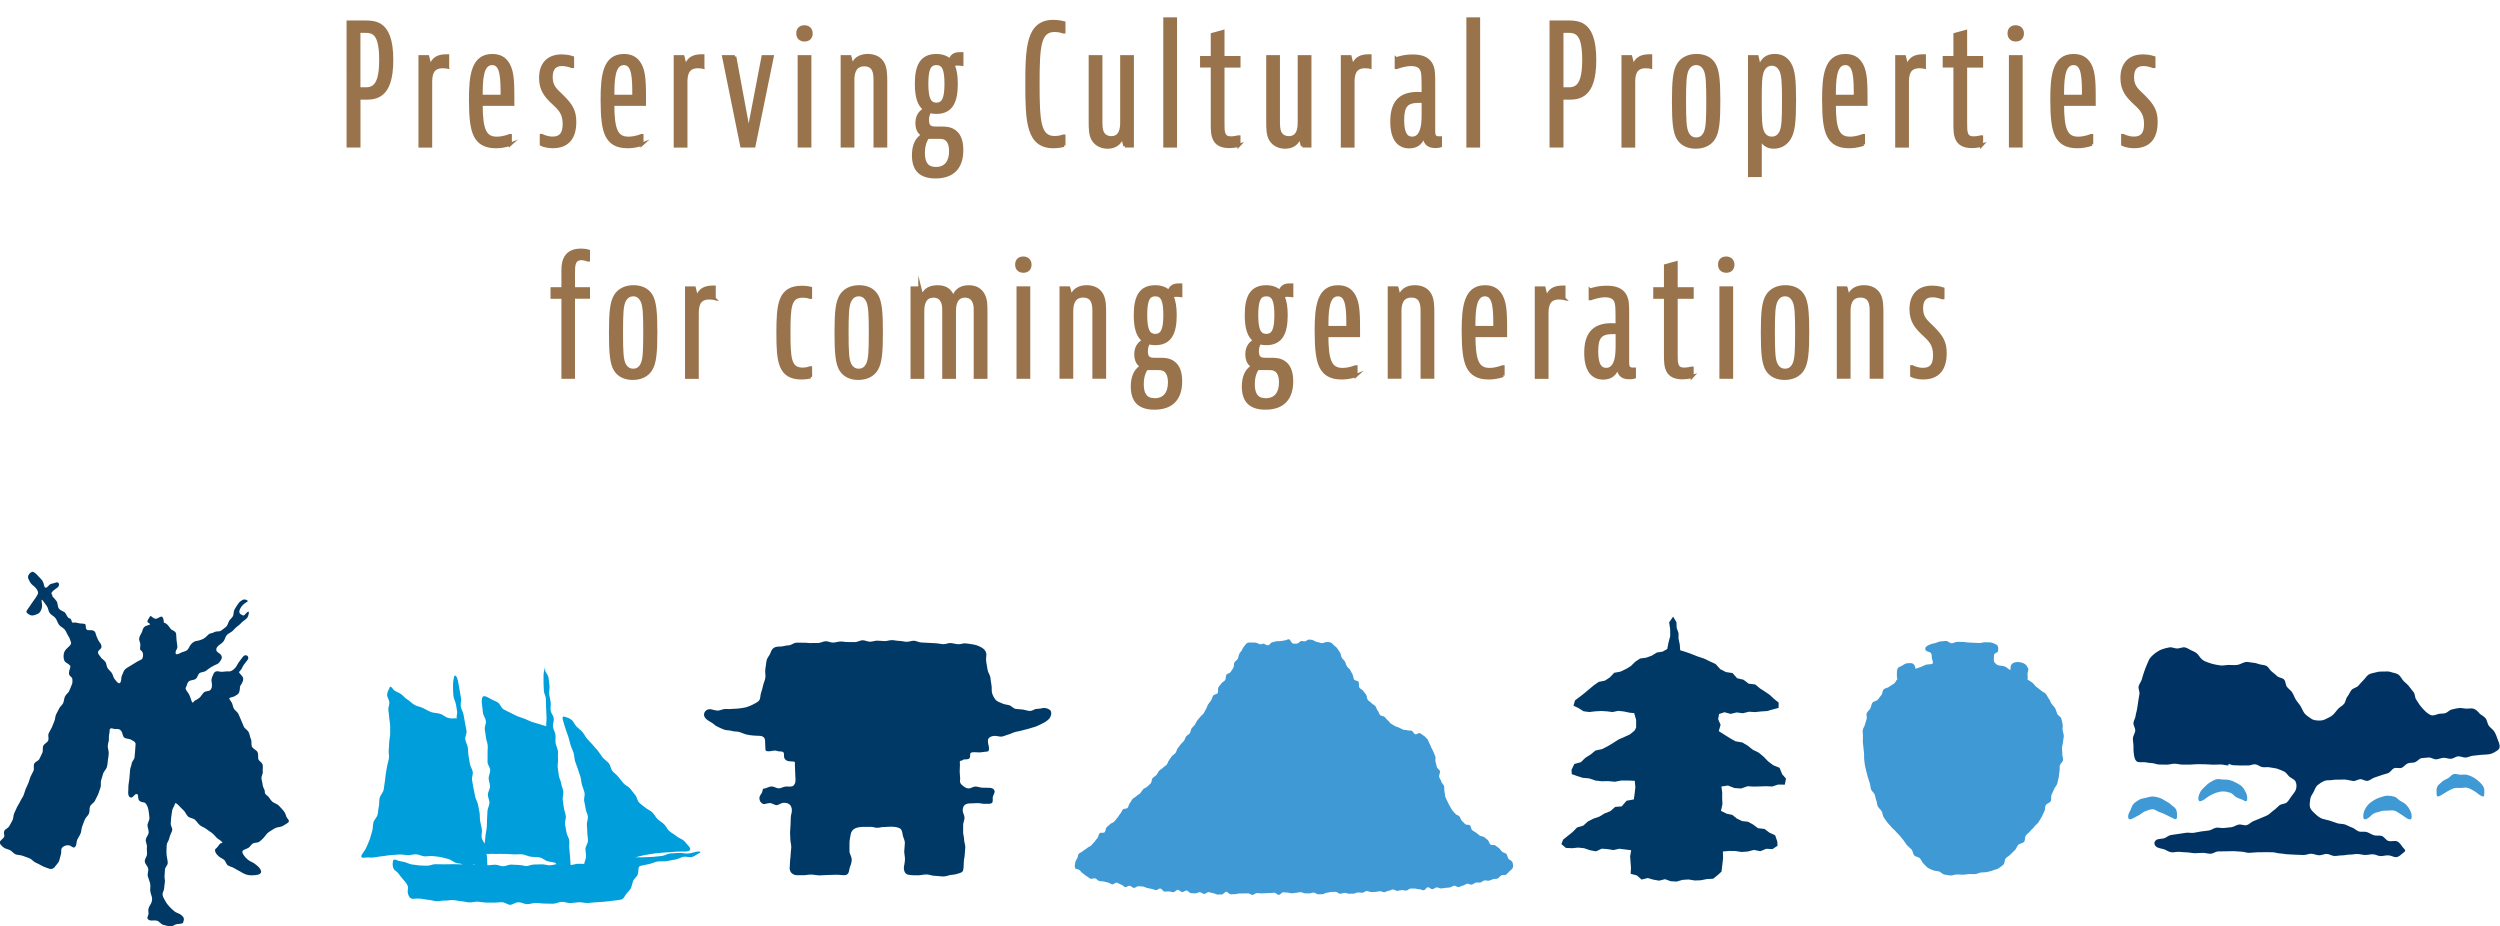 <?xml version="1.0" encoding="UTF-8"?><svg id="_レイヤー_2" xmlns="http://www.w3.org/2000/svg" width="616.24" height="228.36" viewBox="0 0 616.24 228.36"><g id="_レイヤー_1-2"><path d="M90.18,5.42c1.34,0,2.56.16,3.62.85,1.59,1.06,2.77,3.42,2.77,8.5,0,4.64-.98,7.08-2.44,8.29-1.14.94-2.48,1.14-3.9,1.14h-1.75v11.79h-2.68V5.42h4.39ZM88.47,21.89h1.71c.69,0,1.3-.08,1.95-.57,1.02-.77,1.71-2.52,1.71-6.59,0-3.7-.57-5.65-1.67-6.47-.61-.45-1.26-.53-1.99-.53h-1.71v14.15Z" style="fill:#99734c; stroke:#99734c; stroke-miterlimit:10; stroke-width:.75px;"/><path d="M110.35,16.57s-.53-.12-1.22-.12c-2.72,0-2.97,2.07-2.97,3.86v15.7h-2.64V13.96h1.91l.65,2.64c.53-2.24,1.95-2.85,4.03-2.85h.24v2.81Z" style="fill:#99734c; stroke:#99734c; stroke-miterlimit:10; stroke-width:.75px;"/><path d="M125.81,35.56s-1.46.61-3.58.61c-2.77,0-4.23-1.06-5.08-2.72-.85-1.71-1.18-4.31-1.18-8.91,0-5.86.53-10.86,5.37-10.86,1.71,0,3.09.61,3.98,2.24,1.1,1.99,1.1,4.68,1.1,9.8h-7.81c0,6.3.93,8.34,3.86,8.34,1.67,0,3.17-.65,3.17-.65h.16v2.16ZM123.77,23.72c0-4.47-.04-8.05-2.44-8.05-2.68,0-2.72,4.31-2.72,8.05h5.16Z" style="fill:#99734c; stroke:#99734c; stroke-miterlimit:10; stroke-width:.75px;"/><path d="M141.14,16.4h-.16s-1.22-.49-2.44-.49c-1.59,0-2.68.81-2.68,3.09,0,2.44,1.22,3.21,2.85,4.84,2.16,2.16,2.97,3.58,2.97,6.22,0,3.9-1.75,6.1-5.41,6.1-1.87,0-2.85-.57-2.85-.57v-2.2h.16s1.14.65,2.64.65c1.99,0,2.85-1.14,2.85-3.46,0-2.93-1.34-3.9-3.01-5.49-1.5-1.46-2.81-2.97-2.81-5.86,0-3.5,1.91-5.45,5.21-5.45,1.5,0,2.68.41,2.68.41v2.2Z" style="fill:#99734c; stroke:#99734c; stroke-miterlimit:10; stroke-width:.75px;"/><path d="M158.26,35.56s-1.46.61-3.58.61c-2.77,0-4.23-1.06-5.08-2.72-.85-1.71-1.18-4.31-1.18-8.91,0-5.86.53-10.86,5.37-10.86,1.71,0,3.09.61,3.98,2.24,1.1,1.99,1.1,4.68,1.1,9.8h-7.81c0,6.3.93,8.34,3.86,8.34,1.67,0,3.17-.65,3.17-.65h.16v2.16ZM156.23,23.72c0-4.47-.04-8.05-2.44-8.05-2.68,0-2.72,4.31-2.72,8.05h5.16Z" style="fill:#99734c; stroke:#99734c; stroke-miterlimit:10; stroke-width:.75px;"/><path d="M173.27,16.57s-.53-.12-1.22-.12c-2.72,0-2.97,2.07-2.97,3.86v15.7h-2.64V13.96h1.91l.65,2.64c.53-2.24,1.95-2.85,4.03-2.85h.24v2.81Z" style="fill:#99734c; stroke:#99734c; stroke-miterlimit:10; stroke-width:.75px;"/><path d="M181.12,13.96l3.42,18.5,3.54-18.5h2.28l-4.51,22.04h-3.01l-4.47-22.04h2.76Z" style="fill:#99734c; stroke:#99734c; stroke-miterlimit:10; stroke-width:.75px;"/><path d="M199.95,8.23c0,1.02-.61,1.63-1.63,1.63s-1.67-.61-1.67-1.63.61-1.63,1.63-1.63,1.67.65,1.67,1.63ZM199.63,13.96v22.04h-2.64V13.96h2.64Z" style="fill:#99734c; stroke:#99734c; stroke-miterlimit:10; stroke-width:.75px;"/><path d="M209.51,13.96l.61,2.52c.33-1.99,1.95-2.81,3.78-2.81s3.13.77,3.78,2.03c.65,1.22.65,3.01.65,4.55v15.74h-2.64v-15.74c0-1.34,0-2.2-.41-3.05-.37-.73-1.06-1.22-2.24-1.22-2.6,0-2.81,2.44-2.81,3.74v16.27h-2.64V13.96h1.91Z" style="fill:#99734c; stroke:#99734c; stroke-miterlimit:10; stroke-width:.75px;"/><path d="M230.82,27.71c-.61,0-1.1-.08-1.59-.2-.2.24-.61.85-.61,2.11,0,1.95,1.1,1.95,2.36,1.95h1.18c.73,0,2.03,0,3.09.77,1.1.77,1.83,2.16,1.83,4.64,0,4.23-2.12,6.63-6.47,6.63-3.7,0-5.45-1.75-5.45-5.33,0-4.03,2.24-4.92,2.44-5-.12-.04-1.59-.53-1.59-2.93,0-2.24,1.34-3.09,1.99-3.38-1.55-1.06-2.12-3.25-2.12-6.3,0-4.43,1.22-6.99,4.92-6.99,1.5,0,2.6.45,3.38,1.22.49-1.67,1.79-1.67,2.52-1.67h.41v2.64s-.61-.08-1.06-.08c-.57,0-.94.12-1.1.24.53,1.18.77,2.72.77,4.64,0,4.43-1.22,7.04-4.92,7.04ZM228.71,33.85s-1.1,1.1-1.1,3.86c0,2.36.81,3.82,3.09,3.82,2.44,0,3.62-1.71,3.62-4.27,0-2.11-.81-2.89-1.42-3.17-.45-.2-.9-.24-1.34-.24h-2.85ZM233.18,20.67c0-3.58-.61-5-2.36-5s-2.36,1.42-2.36,5,.65,5,2.36,5,2.36-1.42,2.36-5Z" style="fill:#99734c; stroke:#99734c; stroke-miterlimit:10; stroke-width:.75px;"/><path d="M262.26,35.84s-1.14.33-2.6.33c-6.3,0-6.55-6.22-6.55-15.37s.24-15.53,6.55-15.53c1.42,0,2.6.33,2.6.33v2.28h-.16s-.94-.37-2.11-.37c-3.78,0-4.11,3.7-4.11,13.17s.33,13.22,4.11,13.22c1.18,0,2.11-.37,2.11-.37h.16v2.32Z" style="fill:#99734c; stroke:#99734c; stroke-miterlimit:10; stroke-width:.75px;"/><path d="M277.27,36l-.65-2.52c-.33,1.95-1.91,2.81-3.58,2.81-1.5,0-2.89-.65-3.62-1.91-.69-1.22-.69-2.68-.69-4.68v-15.74h2.64v15.74c0,1.3,0,2.32.49,3.17.33.57,1.02,1.06,2.07,1.06,2.4,0,2.56-2.44,2.56-3.7V13.96h2.64v22.04h-1.87Z" style="fill:#99734c; stroke:#99734c; stroke-miterlimit:10; stroke-width:.75px;"/><path d="M289.76,4.65v31.35h-2.64V4.65h2.64Z" style="fill:#99734c; stroke:#99734c; stroke-miterlimit:10; stroke-width:.75px;"/><path d="M305.41,35.8s-1.02.33-2.4.33c-1.75,0-2.93-.53-3.54-1.59-.65-1.14-.65-2.48-.65-4.31v-13.95h-2.64v-2.11h2.64v-5.69l2.64-.73v6.42h3.95v2.11h-3.95v13.91c0,1.38,0,2.16.24,2.77.2.57.61,1.02,1.75,1.02.81,0,1.75-.24,1.75-.24h.2v2.07Z" style="fill:#99734c; stroke:#99734c; stroke-miterlimit:10; stroke-width:.75px;"/><path d="M321.03,36l-.65-2.52c-.33,1.95-1.91,2.81-3.58,2.81-1.5,0-2.89-.65-3.62-1.91-.69-1.22-.69-2.68-.69-4.68v-15.74h2.64v15.74c0,1.3,0,2.32.49,3.17.33.57,1.02,1.06,2.07,1.06,2.4,0,2.56-2.44,2.56-3.7V13.96h2.64v22.04h-1.87Z" style="fill:#99734c; stroke:#99734c; stroke-miterlimit:10; stroke-width:.75px;"/><path d="M337.71,16.57s-.53-.12-1.22-.12c-2.72,0-2.97,2.07-2.97,3.86v15.7h-2.64V13.96h1.91l.65,2.64c.53-2.24,1.95-2.85,4.03-2.85h.24v2.81Z" style="fill:#99734c; stroke:#99734c; stroke-miterlimit:10; stroke-width:.75px;"/><path d="M344.17,14.49s1.63-.69,4.07-.69c2.03,0,3.66.49,4.51,1.99.65,1.18.65,2.36.65,5v11.51c0,.61,0,1.67,1.14,1.67h.53v1.99s-.45.16-1.26.16c-2.16,0-2.68-1.18-2.81-2.89-.45,1.83-1.59,2.97-3.62,2.97-2.56,0-4.31-1.83-4.31-6.22s1.71-6.95,6.38-6.95c.81,0,1.34.08,1.34.08,0-3.94.04-5.21-.45-6.1-.37-.65-1.14-1.1-2.48-1.1-1.75,0-3.54.73-3.54.73h-.16v-2.16ZM348.08,34.05c1.06,0,1.71-.61,2.11-1.54.57-1.3.61-2.93.61-4.68v-2.85h-1.06c-3.01,0-3.99,1.1-3.99,4.6,0,3.25.85,4.47,2.32,4.47Z" style="fill:#99734c; stroke:#99734c; stroke-miterlimit:10; stroke-width:.75px;"/><path d="M364.47,4.65v31.35h-2.64V4.65h2.64Z" style="fill:#99734c; stroke:#99734c; stroke-miterlimit:10; stroke-width:.75px;"/><path d="M386.72,5.42c1.34,0,2.56.16,3.62.85,1.59,1.06,2.76,3.42,2.76,8.5,0,4.64-.98,7.08-2.44,8.29-1.14.94-2.48,1.14-3.9,1.14h-1.75v11.79h-2.68V5.42h4.39ZM385.01,21.89h1.71c.69,0,1.3-.08,1.95-.57,1.02-.77,1.71-2.52,1.71-6.59,0-3.7-.57-5.65-1.67-6.47-.61-.45-1.26-.53-1.99-.53h-1.71v14.15Z" style="fill:#99734c; stroke:#99734c; stroke-miterlimit:10; stroke-width:.75px;"/><path d="M406.89,16.57s-.53-.12-1.22-.12c-2.72,0-2.97,2.07-2.97,3.86v15.7h-2.64V13.96h1.91l.65,2.64c.53-2.24,1.95-2.85,4.03-2.85h.24v2.81Z" style="fill:#99734c; stroke:#99734c; stroke-miterlimit:10; stroke-width:.75px;"/><path d="M422.42,34.13c-.85,1.34-2.4,2.15-4.43,2.15-1.79,0-3.38-.65-4.27-2.07-.98-1.55-1.22-4.11-1.22-9.19s.24-7.6,1.26-9.19c.85-1.34,2.4-2.16,4.43-2.16,1.79,0,3.38.65,4.27,2.07,1.02,1.59,1.22,4.39,1.22,9.15s-.2,7.6-1.26,9.23ZM420.23,32.91c.65-1.22.73-3.33.73-7.93s-.08-6.71-.73-7.93c-.41-.77-1.06-1.38-2.12-1.38s-1.75.61-2.15,1.38c-.65,1.22-.73,3.29-.73,7.93s.08,6.71.73,7.93c.41.77,1.1,1.34,2.15,1.34s1.71-.57,2.12-1.34Z" style="fill:#99734c; stroke:#99734c; stroke-miterlimit:10; stroke-width:.75px;"/><path d="M431.25,43.28V13.96h1.87l.61,2.76c.49-1.99,1.71-3.05,3.74-3.05,1.54,0,2.81.61,3.66,2.03.98,1.59,1.22,4.03,1.22,8.99,0,5.37-.28,7.77-1.26,9.39-.77,1.3-2.12,2.2-3.86,2.2-1.55,0-2.85-.73-3.33-2.64v9.64h-2.64ZM438.9,32.71c.65-1.22.73-3.29.73-7.77s-.08-6.51-.73-7.73c-.41-.77-1.1-1.38-2.16-1.38s-1.75.61-2.16,1.38c-.65,1.22-.69,3.29-.69,7.73s.04,6.55.69,7.77c.41.77,1.1,1.34,2.16,1.34s1.75-.57,2.16-1.34Z" style="fill:#99734c; stroke:#99734c; stroke-miterlimit:10; stroke-width:.75px;"/><path d="M459.35,35.56s-1.46.61-3.58.61c-2.76,0-4.23-1.06-5.08-2.72-.85-1.71-1.18-4.31-1.18-8.91,0-5.86.53-10.86,5.37-10.86,1.71,0,3.09.61,3.99,2.24,1.1,1.99,1.1,4.68,1.1,9.8h-7.81c0,6.3.94,8.34,3.86,8.34,1.67,0,3.17-.65,3.17-.65h.16v2.16ZM457.32,23.72c0-4.47-.04-8.05-2.44-8.05-2.68,0-2.72,4.31-2.72,8.05h5.17Z" style="fill:#99734c; stroke:#99734c; stroke-miterlimit:10; stroke-width:.75px;"/><path d="M474.36,16.57s-.53-.12-1.22-.12c-2.72,0-2.97,2.07-2.97,3.86v15.7h-2.64V13.96h1.91l.65,2.64c.53-2.24,1.95-2.85,4.03-2.85h.24v2.81Z" style="fill:#99734c; stroke:#99734c; stroke-miterlimit:10; stroke-width:.75px;"/><path d="M488.47,35.8s-1.02.33-2.4.33c-1.75,0-2.93-.53-3.54-1.59-.65-1.14-.65-2.48-.65-4.31v-13.95h-2.64v-2.11h2.64v-5.69l2.64-.73v6.42h3.94v2.11h-3.94v13.91c0,1.38,0,2.16.24,2.77.2.57.61,1.02,1.75,1.02.81,0,1.75-.24,1.75-.24h.2v2.07Z" style="fill:#99734c; stroke:#99734c; stroke-miterlimit:10; stroke-width:.75px;"/><path d="M498.52,8.23c0,1.02-.61,1.63-1.63,1.63s-1.67-.61-1.67-1.63.61-1.63,1.63-1.63,1.67.65,1.67,1.63ZM498.2,13.96v22.04h-2.64V13.96h2.64Z" style="fill:#99734c; stroke:#99734c; stroke-miterlimit:10; stroke-width:.75px;"/><path d="M515.6,35.56s-1.46.61-3.58.61c-2.77,0-4.23-1.06-5.08-2.72-.85-1.71-1.18-4.31-1.18-8.91,0-5.86.53-10.86,5.37-10.86,1.71,0,3.09.61,3.99,2.24,1.1,1.99,1.1,4.68,1.1,9.8h-7.81c0,6.3.94,8.34,3.86,8.34,1.67,0,3.17-.65,3.17-.65h.16v2.16ZM513.57,23.72c0-4.47-.04-8.05-2.44-8.05-2.68,0-2.72,4.31-2.72,8.05h5.16Z" style="fill:#99734c; stroke:#99734c; stroke-miterlimit:10; stroke-width:.75px;"/><path d="M530.94,16.4h-.16s-1.22-.49-2.44-.49c-1.58,0-2.68.81-2.68,3.09,0,2.44,1.22,3.21,2.85,4.84,2.16,2.16,2.97,3.58,2.97,6.22,0,3.9-1.75,6.1-5.41,6.1-1.87,0-2.85-.57-2.85-.57v-2.2h.16s1.14.65,2.64.65c1.99,0,2.85-1.14,2.85-3.46,0-2.93-1.34-3.9-3.01-5.49-1.5-1.46-2.81-2.97-2.81-5.86,0-3.5,1.91-5.45,5.21-5.45,1.5,0,2.68.41,2.68.41v2.2Z" style="fill:#99734c; stroke:#99734c; stroke-miterlimit:10; stroke-width:.75px;"/><path d="M141.36,73.28v19.72h-2.6v-19.72h-2.68v-2.11h2.68v-3.94c0-.98-.04-2.28.49-3.42.53-1.14,1.59-2.16,3.9-2.16,1.14,0,1.91.24,1.91.24v2.2h-.2s-.69-.33-1.54-.33-1.42.41-1.67.98c-.29.69-.29,1.63-.29,2.56v3.86h3.7v2.11h-3.7Z" style="fill:#99734c; stroke:#99734c; stroke-miterlimit:10; stroke-width:.75px;"/><path d="M160.4,91.13c-.85,1.34-2.4,2.15-4.43,2.15-1.79,0-3.38-.65-4.27-2.07-.98-1.55-1.22-4.11-1.22-9.19s.24-7.6,1.26-9.19c.85-1.34,2.4-2.16,4.43-2.16,1.79,0,3.38.65,4.27,2.07,1.02,1.59,1.22,4.39,1.22,9.15s-.2,7.6-1.26,9.23ZM158.2,89.91c.65-1.22.73-3.33.73-7.93s-.08-6.71-.73-7.93c-.41-.77-1.06-1.38-2.11-1.38s-1.75.61-2.16,1.38c-.65,1.22-.73,3.29-.73,7.93s.08,6.71.73,7.93c.41.77,1.1,1.34,2.16,1.34s1.71-.57,2.11-1.34Z" style="fill:#99734c; stroke:#99734c; stroke-miterlimit:10; stroke-width:.75px;"/><path d="M176.06,73.57s-.53-.12-1.22-.12c-2.72,0-2.97,2.07-2.97,3.86v15.7h-2.64v-22.04h1.91l.65,2.64c.53-2.24,1.95-2.85,4.03-2.85h.24v2.81Z" style="fill:#99734c; stroke:#99734c; stroke-miterlimit:10; stroke-width:.75px;"/><path d="M199.81,92.88s-.77.29-2.2.29c-5.49,0-5.86-4.03-5.86-11.1s.37-11.26,5.9-11.26c1.34,0,2.16.24,2.16.24v2.24h-.16s-.73-.28-1.79-.28c-3.21,0-3.38,2.64-3.38,8.95s.16,9.03,3.38,9.03c1.1,0,1.79-.33,1.79-.33h.16v2.24Z" style="fill:#99734c; stroke:#99734c; stroke-miterlimit:10; stroke-width:.75px;"/><path d="M216,91.13c-.85,1.34-2.4,2.15-4.43,2.15-1.79,0-3.38-.65-4.27-2.07-.98-1.55-1.22-4.11-1.22-9.19s.24-7.6,1.26-9.19c.85-1.34,2.4-2.16,4.43-2.16,1.79,0,3.38.65,4.27,2.07,1.02,1.59,1.22,4.39,1.22,9.15s-.2,7.6-1.26,9.23ZM213.8,89.91c.65-1.22.73-3.33.73-7.93s-.08-6.71-.73-7.93c-.41-.77-1.06-1.38-2.12-1.38s-1.75.61-2.15,1.38c-.65,1.22-.73,3.29-.73,7.93s.08,6.71.73,7.93c.41.77,1.1,1.34,2.15,1.34s1.71-.57,2.12-1.34Z" style="fill:#99734c; stroke:#99734c; stroke-miterlimit:10; stroke-width:.75px;"/><path d="M226.73,70.96l.61,2.44c.28-1.71,1.54-2.72,3.78-2.72s3.42,1.1,3.86,2.97c.33-1.71,1.5-2.97,3.82-2.97,1.83,0,2.93.81,3.54,1.91.69,1.22.69,2.68.69,4.07v16.35h-2.64v-16.35c0-.77,0-1.67-.41-2.44-.37-.69-.98-1.22-2.11-1.22-2.44,0-2.6,2.48-2.6,3.74v16.27h-2.64v-16.35c0-.77,0-1.67-.41-2.44-.37-.69-.98-1.22-2.12-1.22-2.44,0-2.64,2.44-2.64,3.74v16.27h-2.64v-22.04h1.91Z" style="fill:#99734c; stroke:#99734c; stroke-miterlimit:10; stroke-width:.75px;"/><path d="M253.9,65.23c0,1.02-.61,1.63-1.63,1.63s-1.67-.61-1.67-1.63.61-1.63,1.63-1.63,1.67.65,1.67,1.63ZM253.58,70.96v22.04h-2.64v-22.04h2.64Z" style="fill:#99734c; stroke:#99734c; stroke-miterlimit:10; stroke-width:.75px;"/><path d="M263.46,70.96l.61,2.52c.33-1.99,1.95-2.81,3.78-2.81s3.13.77,3.78,2.03c.65,1.22.65,3.01.65,4.55v15.74h-2.64v-15.74c0-1.34,0-2.2-.41-3.05-.37-.73-1.06-1.22-2.24-1.22-2.6,0-2.81,2.44-2.81,3.74v16.27h-2.64v-22.04h1.91Z" style="fill:#99734c; stroke:#99734c; stroke-miterlimit:10; stroke-width:.75px;"/><path d="M284.77,84.71c-.61,0-1.1-.08-1.59-.2-.2.24-.61.85-.61,2.11,0,1.95,1.1,1.95,2.36,1.95h1.18c.73,0,2.03,0,3.09.77,1.1.77,1.83,2.16,1.83,4.64,0,4.23-2.11,6.63-6.47,6.63-3.7,0-5.45-1.75-5.45-5.33,0-4.03,2.24-4.92,2.44-5-.12-.04-1.59-.53-1.59-2.93,0-2.24,1.34-3.09,1.99-3.38-1.54-1.06-2.11-3.25-2.11-6.3,0-4.43,1.22-6.99,4.92-6.99,1.5,0,2.6.45,3.38,1.22.49-1.67,1.79-1.67,2.52-1.67h.41v2.64s-.61-.08-1.06-.08c-.57,0-.94.12-1.1.24.53,1.18.77,2.72.77,4.64,0,4.43-1.22,7.04-4.92,7.04ZM282.66,90.85s-1.1,1.1-1.1,3.86c0,2.36.81,3.82,3.09,3.82,2.44,0,3.62-1.71,3.62-4.27,0-2.11-.81-2.89-1.42-3.17-.45-.2-.89-.24-1.34-.24h-2.85ZM287.13,77.67c0-3.58-.61-5-2.36-5s-2.36,1.42-2.36,5,.65,5,2.36,5,2.36-1.42,2.36-5Z" style="fill:#99734c; stroke:#99734c; stroke-miterlimit:10; stroke-width:.75px;"/><path d="M312.14,84.71c-.61,0-1.1-.08-1.59-.2-.2.24-.61.85-.61,2.11,0,1.95,1.1,1.95,2.36,1.95h1.18c.73,0,2.03,0,3.09.77,1.1.77,1.83,2.16,1.83,4.64,0,4.23-2.12,6.63-6.47,6.63-3.7,0-5.45-1.75-5.45-5.33,0-4.03,2.24-4.92,2.44-5-.12-.04-1.59-.53-1.59-2.93,0-2.24,1.34-3.09,1.99-3.38-1.55-1.06-2.12-3.25-2.12-6.3,0-4.43,1.22-6.99,4.92-6.99,1.5,0,2.6.45,3.38,1.22.49-1.67,1.79-1.67,2.52-1.67h.41v2.64s-.61-.08-1.06-.08c-.57,0-.94.12-1.1.24.53,1.18.77,2.72.77,4.64,0,4.43-1.22,7.04-4.92,7.04ZM310.03,90.85s-1.1,1.1-1.1,3.86c0,2.36.81,3.82,3.09,3.82,2.44,0,3.62-1.71,3.62-4.27,0-2.11-.81-2.89-1.42-3.17-.45-.2-.9-.24-1.34-.24h-2.85ZM314.5,77.67c0-3.58-.61-5-2.36-5s-2.36,1.42-2.36,5,.65,5,2.36,5,2.36-1.42,2.36-5Z" style="fill:#99734c; stroke:#99734c; stroke-miterlimit:10; stroke-width:.75px;"/><path d="M334.27,92.56s-1.46.61-3.58.61c-2.77,0-4.23-1.06-5.08-2.72-.85-1.71-1.18-4.31-1.18-8.91,0-5.86.53-10.86,5.37-10.86,1.71,0,3.09.61,3.98,2.24,1.1,1.99,1.1,4.68,1.1,9.8h-7.81c0,6.3.93,8.34,3.86,8.34,1.67,0,3.17-.65,3.17-.65h.16v2.16ZM332.24,80.72c0-4.47-.04-8.05-2.44-8.05-2.68,0-2.72,4.31-2.72,8.05h5.16Z" style="fill:#99734c; stroke:#99734c; stroke-miterlimit:10; stroke-width:.75px;"/><path d="M344.36,70.96l.61,2.52c.33-1.99,1.95-2.81,3.78-2.81s3.13.77,3.78,2.03c.65,1.22.65,3.01.65,4.55v15.74h-2.64v-15.74c0-1.34,0-2.2-.41-3.05-.37-.73-1.06-1.22-2.24-1.22-2.6,0-2.81,2.44-2.81,3.74v16.27h-2.64v-22.04h1.91Z" style="fill:#99734c; stroke:#99734c; stroke-miterlimit:10; stroke-width:.75px;"/><path d="M370.51,92.56s-1.46.61-3.58.61c-2.76,0-4.23-1.06-5.08-2.72-.85-1.71-1.18-4.31-1.18-8.91,0-5.86.53-10.86,5.37-10.86,1.71,0,3.09.61,3.99,2.24,1.1,1.99,1.1,4.68,1.1,9.8h-7.81c0,6.3.94,8.34,3.86,8.34,1.67,0,3.17-.65,3.17-.65h.16v2.16ZM368.47,80.72c0-4.47-.04-8.05-2.44-8.05-2.68,0-2.72,4.31-2.72,8.05h5.17Z" style="fill:#99734c; stroke:#99734c; stroke-miterlimit:10; stroke-width:.75px;"/><path d="M385.52,73.57s-.53-.12-1.22-.12c-2.72,0-2.97,2.07-2.97,3.86v15.7h-2.64v-22.04h1.91l.65,2.64c.53-2.24,1.95-2.85,4.03-2.85h.24v2.81Z" style="fill:#99734c; stroke:#99734c; stroke-miterlimit:10; stroke-width:.75px;"/><path d="M391.98,71.49s1.63-.69,4.07-.69c2.03,0,3.66.49,4.51,1.99.65,1.18.65,2.36.65,5v11.51c0,.61,0,1.67,1.14,1.67h.53v1.99s-.45.16-1.26.16c-2.16,0-2.68-1.18-2.81-2.89-.45,1.83-1.59,2.97-3.62,2.97-2.56,0-4.31-1.83-4.31-6.22s1.71-6.95,6.38-6.95c.81,0,1.34.08,1.34.08,0-3.94.04-5.21-.45-6.1-.37-.65-1.14-1.1-2.48-1.1-1.75,0-3.54.73-3.54.73h-.16v-2.16ZM395.89,91.05c1.06,0,1.71-.61,2.12-1.54.57-1.3.61-2.93.61-4.68v-2.85h-1.06c-3.01,0-3.98,1.1-3.98,4.6,0,3.25.85,4.47,2.32,4.47Z" style="fill:#99734c; stroke:#99734c; stroke-miterlimit:10; stroke-width:.75px;"/><path d="M417.12,92.8s-1.02.33-2.4.33c-1.75,0-2.93-.53-3.54-1.59-.65-1.14-.65-2.48-.65-4.31v-13.95h-2.64v-2.11h2.64v-5.69l2.64-.73v6.42h3.95v2.11h-3.95v13.91c0,1.38,0,2.16.24,2.77.2.57.61,1.02,1.75,1.02.81,0,1.75-.24,1.75-.24h.2v2.07Z" style="fill:#99734c; stroke:#99734c; stroke-miterlimit:10; stroke-width:.75px;"/><path d="M427.16,65.23c0,1.02-.61,1.63-1.63,1.63s-1.67-.61-1.67-1.63.61-1.63,1.63-1.63,1.67.65,1.67,1.63ZM426.84,70.96v22.04h-2.64v-22.04h2.64Z" style="fill:#99734c; stroke:#99734c; stroke-miterlimit:10; stroke-width:.75px;"/><path d="M444.33,91.13c-.85,1.34-2.4,2.15-4.43,2.15-1.79,0-3.38-.65-4.27-2.07-.98-1.55-1.22-4.11-1.22-9.19s.24-7.6,1.26-9.19c.85-1.34,2.4-2.16,4.43-2.16,1.79,0,3.38.65,4.27,2.07,1.02,1.59,1.22,4.39,1.22,9.15s-.2,7.6-1.26,9.23ZM442.13,89.91c.65-1.22.73-3.33.73-7.93s-.08-6.71-.73-7.93c-.41-.77-1.06-1.38-2.12-1.38s-1.75.61-2.15,1.38c-.65,1.22-.73,3.29-.73,7.93s.08,6.71.73,7.93c.41.77,1.1,1.34,2.15,1.34s1.71-.57,2.12-1.34Z" style="fill:#99734c; stroke:#99734c; stroke-miterlimit:10; stroke-width:.75px;"/><path d="M455.06,70.96l.61,2.52c.33-1.99,1.95-2.81,3.78-2.81s3.13.77,3.78,2.03c.65,1.22.65,3.01.65,4.55v15.74h-2.64v-15.74c0-1.34,0-2.2-.41-3.05-.37-.73-1.06-1.22-2.24-1.22-2.6,0-2.81,2.44-2.81,3.74v16.27h-2.64v-22.04h1.91Z" style="fill:#99734c; stroke:#99734c; stroke-miterlimit:10; stroke-width:.75px;"/><path d="M478.94,73.4h-.16s-1.22-.49-2.44-.49c-1.59,0-2.68.81-2.68,3.09,0,2.44,1.22,3.21,2.85,4.84,2.16,2.16,2.97,3.58,2.97,6.22,0,3.9-1.75,6.1-5.41,6.1-1.87,0-2.85-.57-2.85-.57v-2.2h.16s1.14.65,2.64.65c1.99,0,2.85-1.14,2.85-3.46,0-2.93-1.34-3.9-3.01-5.49-1.5-1.46-2.81-2.97-2.81-5.86,0-3.5,1.91-5.45,5.21-5.45,1.5,0,2.68.41,2.68.41v2.2Z" style="fill:#99734c; stroke:#99734c; stroke-miterlimit:10; stroke-width:.75px;"/><polygon points="430.78 193.8 432.3 193.89 433.81 193.85 435.33 193.8 436.86 193.87 438.3 193.39 439.95 193.42 440.24 191.92 439.31 190.86 438.65 189.26 437.12 188.64 435.86 187.7 434.74 186.54 433.52 185.52 432.08 184.82 430.84 183.83 429.48 183.01 427.79 182.73 426.41 181.95 425.08 181.12 423.67 180.22 424.12 178.67 423.52 177.28 423.74 176 425.08 175.56 426.58 175.97 428.09 175.61 429.61 175.81 431.11 175.44 432.62 175.53 434.11 175.37 435.6 175.27 437.03 174.86 438.41 174.5 438.43 173.18 437.3 172.29 436.26 171.31 435.06 170.48 433.83 169.69 432.67 168.72 431.04 168.52 429.77 167.55 428.19 167.18 427.07 165.91 425.43 165.66 424.03 164.94 422.9 163.69 421.47 163.03 420.04 162.33 418.5 161.83 417.04 161.25 415.66 160.75 414.16 160.28 414.05 158.81 413.75 157.46 413.75 156.08 413.29 154.74 413.24 153.37 412.41 152 411.44 153.42 411.69 155.11 411.7 156.79 411.26 158.46 410.98 159.96 409.83 160.62 408.4 160.85 407.15 161.62 405.8 162.11 404.27 162.32 403.06 163.13 402 164.18 400.75 164.93 399.42 165.56 397.89 165.84 396.84 166.96 395.62 167.77 394.07 168.08 392.86 168.93 391.72 169.89 390.58 170.84 389.42 171.75 388.24 172.63 387.86 173.96 389.08 174.53 390.35 175.33 391.78 175.51 393.23 175.34 394.65 175.26 396.08 175.34 397.48 175.52 398.9 175.22 400.3 175.38 401.71 175.68 402.82 175.78 403.3 177.46 403.3 179.33 402.93 180.07 401.78 181.02 400.36 181.67 398.92 182.31 397.6 183.16 396.26 183.96 394.87 184.66 393.28 185 392.07 185.99 390.78 186.8 389.67 187.88 388.07 188.31 387.38 189.75 387.43 190.82 388.71 191.28 390.14 191.73 391.72 191.87 393.26 192.4 394.85 192.58 396.44 192.54 398.03 192.7 399.64 192.39 401.22 192.39 402.96 192.47 403.11 194.09 402.94 195.53 402.74 197.05 400.94 197.38 399.74 198.77 398.13 198.9 396.96 199.94 395.54 200.5 394.23 201.29 392.79 201.79 391.42 202.48 390.26 203.52 388.74 203.96 387.65 205.09 386.45 206.04 385.3 206.97 384.88 208.08 386 209.01 387.51 209.08 389 208.93 390.47 209.08 391.94 209.58 393.42 209.85 394.85 209.19 396.28 209.31 397.71 209.54 399.14 209.21 400.58 209.39 402.08 209.58 401.82 211.07 401.92 212.48 402.03 213.89 401.95 215.39 403.47 215.78 404.65 216.81 406.17 216.43 407.55 216.83 408.97 217.08 410.42 216.71 411.83 217.22 413.27 217.3 414.75 216.88 416.24 216.79 417.76 217.04 419.27 216.98 420.76 216.68 422.28 216.61 423.52 215.61 424.35 214.84 424.54 213.23 424.73 211.57 424.69 209.89 426.23 209.75 427.77 209.78 429.31 210.01 430.84 209.89 432.35 209.5 433.91 209.82 435.37 209.22 436.92 209.3 438.15 208.47 438.1 207.44 437.57 205.9 436.16 205.25 434.94 204.33 433.34 204.15 432.12 203.24 430.89 202.56 429.42 202.39 428.15 201.79 427.03 200.88 425.61 200.57 424.21 199.87 424.58 198.24 424.51 196.77 424.52 195.31 424.31 193.88 425.93 193.63 427.53 194.25 429.16 194.36 430.78 193.8" style="fill:#003966; stroke-width:0px;"/><path d="M611.18,175.79c-.42-.4-.87-.92-1.46-1.1-.54-.16-1.2,0-1.82-.01-.57-.02-1.2-.22-1.79-.15s-1.19.23-1.76.36c-.6.13-1.06.75-1.59.9-.65.19-1.31.05-1.77.21-.61.2-1.24.49-1.79.27-.46-.19-1.02-.58-1.5-1.07-.36-.36-.78-.81-1.18-1.33-.32-.42-.6-.95-.96-1.47-.32-.45-.23-1.22-.59-1.74-.32-.46-.73-.88-1.09-1.4-.4-.58-.99-.95-1.4-1.39-.48-.52-.76-1.21-1.24-1.56-.57-.42-1.33-.44-1.89-.65-.64-.25-1.27-.1-1.88-.13-.67-.03-1.21.02-1.81.2-.63.19-1.29.21-1.81.56-.46.3-.78.87-1.28,1.37-.41.41-.82.87-1.26,1.38-.4.46-1.28.55-1.69,1.06s-.61,1.12-1.01,1.62-.42,1.31-.82,1.79-1.07.78-1.48,1.24c-.44.5-.8,1.04-1.24,1.45-.57.54-1.26.74-1.76,1.03-.7.39-1.27.39-1.86.37-.68-.03-1.26-.08-1.82-.5-.5-.37-1.15-.71-1.58-1.28-.39-.51-.63-1.2-.98-1.78s-.86-1.07-1.19-1.64c-.36-.61-.56-1.29-.91-1.79-.32-.46-.86-.81-1.25-1.31-.36-.46-.28-1.32-.69-1.78s-1.28-.44-1.72-.86-.89-.77-1.36-1.14-.73-1.06-1.25-1.36-1.21-.25-1.77-.43-1.1-.37-1.7-.39-1.22-.3-1.83-.13c-.66.18-1.28.6-1.95.69s-1.39,0-2.07,0-1.43.22-2.09.12c-.71-.1-1.43-.23-2.06-.41-.71-.21-1.43-.45-1.98-.75-.68-.37-1.1-1.07-1.47-1.53-.32-.4-.85-.7-1.52-.97-.52-.21-1.06-.67-1.72-.79-.59-.1-1.25.28-1.88.28s-1.28-.39-1.89-.28-1.27.26-1.85.48-1.18.57-1.67.94c-.49.37-1.01.85-1.37,1.37-.32.48-.49,1.12-.77,1.68-.26.52-.42,1.12-.64,1.71-.21.55-.36,1.14-.53,1.74-.17.57-.63,1.08-.78,1.68-.14.58.31,1.3.2,1.9s-.2,1.18-.29,1.78-.2,1.19-.27,1.79-.32,1.19-.38,1.79-.5,1.19-.54,1.79.48,1.25.45,1.84c-.03.66-.54,1.28-.58,1.89-.04.68.16,1.34.14,1.94-.02.71.01,1.35.09,1.91.11.73.22,1.42.64,1.81.39.37,1.06.26,1.86.26.47,0,1.11.21,1.89.22.56,0,1.19.35,1.89.36.59,0,1.22.02,1.89.03.6,0,1.24-.24,1.89-.23.61,0,1.24.21,1.89.22s1.25,0,1.89,0,1.26-.12,1.9-.11,1.27.02,1.9.03,1.27.09,1.9.1,1.27-.06,1.89-.05,1.27.24,1.89.24c0,0,0-.25,0-.25.01,0,.02-.11.02-.11.39,0,.77.3,1.15.3.48,0,1.09.04,1.79.07.55.03,1.17-.06,1.81,0,.58.05,1.23-.36,1.85-.29s1.14.59,1.74.69,1.26-.08,1.84.06,1.25.15,1.81.33c.6.19,1.19.45,1.72.7.58.27.9.95,1.34,1.3.51.4,1.2.63,1.46,1.14.28.53.33,1.34.09,2.02-.18.52-.65,1.05-1.07,1.61-.35.46-.66,1.07-1.15,1.53-.43.41-1.33.33-1.85.74-.48.38-.87.88-1.4,1.23s-.93.86-1.49,1.17-1.16.48-1.73.75c-.57.27-1.16.49-1.74.71s-1.07.83-1.66,1c-.62.17-1.36-.23-1.96-.14-.6.09-1.17.55-1.79.65s-1.24.11-1.87.2c-.62.09-1.3-.16-1.92-.07-.62.1-1.18.59-1.8.69-.63.1-1.26.14-1.87.23-.63.1-1.25.25-1.86.34-.64.1-1.31-.11-1.91-.01-.65.1-1.27.18-1.86.28-.67.11-1.3.18-1.87.28-.7.12-1.23.72-1.75.82-.78.15-1.51.11-1.9.42-.58.48-.58,1.16.11,1.69.37.28,1,.35,1.82.57.53.14,1.09.66,1.83.75.58.07,1.25-.15,1.96-.11.6.03,1.25.14,1.95.14.61,0,1.25.2,1.91.2.62,0,1.25-.09,1.91-.09.62,0,1.26.21,1.91.22s1.27-.57,1.91-.57,1.27-.03,1.91-.03c.63,0,1.26-.05,1.9-.04s1.27.12,1.9.13,1.27.28,1.91.29c.64,0,1.28-.14,1.92-.14s1.28-.03,1.92-.02,1.28,0,1.91.01,1.28.29,1.91.3,1.28.2,1.91.21c.65.01,1.29.09,1.91.1s1.29.06,1.91.07c.66.02,1.31-.33,1.92-.31.67.02,1.29.36,1.9.38.68.02,1.32-.36,1.91-.34.65.02,1.26.49,1.88.51s1.29-.16,1.9-.15c.65.02,1.29-.21,1.9-.19.65.02,1.28-.16,1.89-.15.66.02,1.28.23,1.89.24.66.01,1.3-.18,1.9-.17.67.01,1.29.44,1.88.45.68,0,1.31-.2,1.89-.19.71,0,1.33.45,1.87.45.87,0,1.41-.76,1.84-1.05.61-.4.71-.61-.02-1.31-.37-.35-.66-1.17-1.47-1.54-.54-.25-1.42.12-2.18-.11-.6-.19-1-1.03-1.6-1.22s-1.34.03-1.94-.17-1.15-.59-1.75-.79-1.36.05-1.96-.15-1.09-.78-1.68-.97c-.61-.2-1.16-.55-1.75-.75-.61-.2-1.31-.11-1.9-.3-.62-.2-1.21-.43-1.78-.62-.62-.2-1.26-.29-1.83-.47-.69-.22-1.25-.7-1.72-1.13-.51-.47-1.11-.98-1.34-1.6s-.04-1.4.02-2.08.49-1.18.82-1.79c.31-.56.46-1.26,1.01-1.72.49-.4,1.07-.79,1.74-1.05.61-.23,1.25-.08,1.78-.18.62-.12,1.17-.11,1.73-.1.61,0,1.18-.07,1.76,0s1.15.26,1.75.33c.57.06,1.17-.43,1.79-.45.55-.01,1.2.53,1.82.4.54-.11,1.03-.59,1.64-.81.57-.21,1.15-.35,1.69-.57s1.17-.3,1.71-.53c.55-.24.89-.96,1.43-1.19s1.35.12,1.89-.11.93-.86,1.47-1.08,1.23-.09,1.78-.28,1-.85,1.57-1.01c.6-.01,1.22-.15,1.83-.17s1.23.48,1.83.46,1.21-.36,1.81-.38,1.23.27,1.83.24,1.2-.57,1.79-.6,1.25.33,1.83.3c.63-.04,1.21-.41,1.79-.45.64-.04,1.23-.16,1.8-.2.65-.05,1.25-.07,1.79-.12.82-.08,1.28-.27,1.73-.54.64-.39,1.23-.65,1.28-1.31.05-.58-.24-1.23-.51-1.92-.22-.57-.42-1.23-.78-1.82-.34-.56-.97-.94-1.36-1.46s-.43-1.41-.83-1.88c-.5-.58-1.2-.87-1.58-1.23Z" style="fill:#003364; stroke-width:0px;"/><path d="M536.62,201.24c0,.91-.41.79-1.14.38-.42-.23-1-.44-1.58-.78-.49-.28-1.03-.46-1.61-.66s-1.06-.7-1.66-.7-1.2.26-1.75.45c-.57.2-1.02.65-1.51.93-.58.33-1.14.6-1.55.83-.73.41-1.24.44-1.24-.46,0-.53.31-1.04.58-1.57.24-.48.36-1.11.78-1.53.38-.39.89-.73,1.4-1.02s1.09-.31,1.64-.46,1.07-.31,1.65-.31,1.12.17,1.65.32c.56.15,1,.47,1.48.75.5.29,1,.53,1.38.91.42.42,1.01.72,1.25,1.2.27.53.24,1.18.24,1.71Z" style="fill:#3f99d5; stroke-width:0px;"/><path d="M553.93,196.82c0,.91-.33.78-1.07.37-.42-.23-1.05-.35-1.64-.68-.49-.28-.86-.89-1.44-1.09s-1.18-.33-1.78-.33-1.24.14-1.78.33c-.57.2-1.13.5-1.62.77-.58.33-1.04.77-1.45,1-.73.41-1.27.52-1.27-.38,0-.53.24-1.11.52-1.64.24-.48.68-.85,1.1-1.27.38-.39.79-.77,1.29-1.07.48-.28.97-.59,1.53-.74s1.11.06,1.69.06,1.1,0,1.63.15c.56.15,1.05.35,1.53.63.5.29,1.03.51,1.42.9.42.42.71.9.95,1.38.27.53.4,1.06.4,1.6Z" style="fill:#3f99d5; stroke-width:0px;"/><path d="M594.48,201.24c0,.91-.44.89-1.18.48-.42-.23-.88-.65-1.46-.98-.49-.28-.98-.69-1.55-.89s-1.18-.04-1.78-.04-1.18,0-1.72.19c-.57.2-1.22.27-1.71.55-.58.33-.96.91-1.38,1.14-.73.41-1.16.44-1.16-.46,0-.53.09-1.1.37-1.64.24-.48.56-.97.98-1.39.38-.39.87-.71,1.37-1.01.48-.28,1-.53,1.56-.68s1.11-.38,1.69-.38,1.19.11,1.72.26c.56.15.93.74,1.4,1.01.5.29,1.01.51,1.4.89.42.42.75.86.99,1.34.27.53.45,1.06.45,1.59Z" style="fill:#3f99d5; stroke-width:0px;"/><path d="M612.37,195.63c0,.91-.26.83-.99.42-.42-.23-.86-.69-1.44-1.02-.49-.28-1.03-.61-1.6-.81s-1.19.01-1.79.01-1.2-.09-1.75.1c-.57.2-1.11.5-1.59.78-.58.33-1.09.69-1.5.92-.73.41-1.1.51-1.1-.4,0-.53-.1-1.19.17-1.73.24-.48.8-.83,1.21-1.24.38-.39.95-.54,1.45-.83s.84-.87,1.39-1.02,1.14.16,1.72.16,1.13-.11,1.66.04c.56.15,1.07.38,1.54.66.5.29.96.62,1.35,1,.42.42.83.83,1.08,1.31.27.53.19,1.12.19,1.65Z" style="fill:#3f99d5; stroke-width:0px;"/><path d="M499.76,167.48c.16-.38,0-.85,0-1.33,0-.45.33-.96.16-1.37s-.47-.89-.86-1.14c-.4-.25-1.09-.45-1.69-.45-.49,0-1.23.08-1.64.75-.18.3-.09.88-.2,1.23-.5-.23-.89-.7-1.28-.85-.67-.26-1.23-.21-1.44-.26-.72-.16-.95-.51-1.18-.81-.25-.34-.14-.67-.14-1.35s.15-.81.58-.98c.39-.16.52-.32.48-1.06-.02-.44-.04-.79-.56-1.02-.34-.15-.76-.39-1.3-.48-.4-.07-.88,0-1.38-.04-.42-.03-.89.2-1.38.19-.43-.02-.88-.06-1.36-.07-.44,0-.89-.06-1.37-.06-.44,0-.9-.15-1.38-.15s-.94-.02-1.38-.01c-.48,0-.93.35-1.37.35-.48,0-.95-.6-1.38-.58-.49.02-.96.09-1.38.12-.51.04-.94.35-1.34.42-.54.09-.97.21-1.3.36-.52.23-1.08.51-1.1.95-.04.73.67.75,1.07.91.44.17.52.49.52,1.16s.48,1.29.23,1.63c-.22.3-.88.13-1.6.29-.22.05-.69.33-1.36.59-.39.15-.75.21-1.25.44-.12-.35-.11-.59-.29-.89-.4-.67-1.12-.5-1.61-.49-.61,0-1.03.36-1.43.61-.39.24-.92.3-1.09.72s-.2.91-.19,1.36c0,.48-.02.88.14,1.26-.38.26-.45.79-.84,1.08s-.82.46-1.19.77-1,.31-1.35.64-.27,1.06-.59,1.42-.56.74-.86,1.11c-.29.37-1.08.38-1.35.78s-.27.96-.5,1.38-.68.73-.88,1.16.11,1.06-.05,1.52c-.15.44-.29.88-.41,1.34s-.45.86-.53,1.34.07.95.04,1.43-.03.93-.02,1.41c0,.51.12.99.15,1.49s.1.99.15,1.48-.03,1.01.04,1.5.09,1,.19,1.49.24.97.35,1.46.25.97.38,1.45.3.95.46,1.42.13,1.02.3,1.48.7.8.89,1.25c.2.47.19,1.01.4,1.46s.15,1.05.38,1.49.71.77.95,1.2.23,1.04.49,1.46.6.83.87,1.23.7.75.99,1.15.77.69,1.07,1.08.73.71,1.03,1.09c.32.4.63.79.94,1.15.33.39.55.86.87,1.21.35.39.76.68,1.08,1.03.37.4.35,1.1.66,1.45.36.4,1.12.4,1.43.74.36.4.51.94.84,1.26.38.37.69.77,1.07,1.06s.89.41,1.35.63c.42.19.91.15,1.44.28.44.11.82.71,1.36.78.46.06.96.19,1.5.23.46.03.98-.27,1.52-.26.47.01.97.06,1.5.06s1.03-.15,1.5-.16c.54-.01,1.04.04,1.5.01.55-.04,1.01-.33,1.47-.4.55-.07,1.04,0,1.48-.11.53-.13,1.01-.2,1.43-.4.46-.22,1.04-.23,1.44-.54s.85-.55,1.22-.93c.33-.33.19-1.13.55-1.53.31-.34.82-.56,1.18-.96.31-.35.71-.67,1.08-1.06.32-.34.46-.89.81-1.28.32-.36,1.09-.35,1.43-.74.31-.37.13-1.17.45-1.57.3-.38.75-.65,1.06-1.06s.73-.69,1.02-1.11.76-.68,1.04-1.11.51-.86.77-1.29.4-.92.65-1.36.11-1.06.34-1.51,1.05-.59,1.26-1.04-.03-1.11.17-1.57.46-.88.64-1.36.6-.85.76-1.33.21-.98.35-1.47c.14-.47.09-1,.21-1.49s0-1.01.09-1.51c.1-.49.72-.89.8-1.39s-.26-1.04-.2-1.54-.09-1-.06-1.51.26-.98.27-1.49c0-.49.2-.96.17-1.43s-.22-.94-.29-1.4.12-1.01,0-1.46-.17-.97-.33-1.42-.81-.71-1-1.14-.26-.93-.49-1.34-.63-.72-.89-1.11-.38-.89-.68-1.26-.46-.88-.77-1.22-.85-.51-1.19-.84c-.35-.33-.76-.57-1.12-.87s-.62-.75-.99-1.03-.81-.52-1.2-.78Z" style="fill:#3f99d5; stroke-width:0px;"/><path d="M266.08,210.36c.26-.25.65-.36.95-.65.26-.26.64-.38.94-.67.27-.26.69-.34.97-.62.27-.27.52-.58.8-.87.27-.27.46-.66.75-.95.27-.27.28-.9.56-1.19s.95.02,1.23-.26.24-.97.52-1.25.6-.48.87-.76.71-.33.99-.62.48-.64.76-.93.43-.71.71-1,.39-.76.66-1.05.88-.11,1.15-.4.29-.9.56-1.19.42-.73.69-1.02.67-.41.94-.7.67-.41.94-.7.45-.7.72-.99.73-.34,1-.64.6-.52.86-.81.21-1.01.48-1.3.65-.46.91-.75.42-.74.68-1.04.66-.44.92-.74.66-.44.92-.74.35-.82.6-1.12.45-.7.7-1,.64-.48.89-.78c.26-.32.31-.86.55-1.17.26-.33.49-.66.72-.96.25-.33.58-.55.81-.86.25-.34.34-.8.55-1.11s.67-.43.9-.77.22-.86.45-1.2.56-.55.78-.89.38-.73.6-1.06.54-.57.77-.91.6-.52.82-.86.36-.74.59-1.08.3-.81.52-1.15.51-.62.73-.96.28-.83.5-1.17.89-.28,1.11-.62-.02-1.11.19-1.45.52-.61.74-.95.7-.46.91-.8.11-.98.31-1.32.84-.34,1.04-.68c.22-.36.47-.67.67-1.01.22-.37.08-1,.27-1.34.22-.37.63-.56.81-.89.22-.4.23-.9.39-1.23.23-.46.6-.72.69-1,.14-.42.34-.67.57-.94.25-.29.44-.63.77-.78s.67-.04,1.02-.07.67-.01,1.01.03.65.29.97.38c.38.1.81-.22,1.08-.12s.61.44,1.03.38c.31-.04.58-.64.94-.72.32-.08.66-.17,1.01-.26s.71.02,1.05-.05.7-.12,1.03-.16c.36-.04.74-.32,1.06-.29.37.03.55.79.83.96.37.22.84.11,1.15.1.35,0,.63-.45.96-.6s.76.15,1.11.03c.32-.11.59-.45.97-.42.31.02.67.03,1.04.21s.69.39,1.04.42c.38.03.78.3,1.13.26s.71-.27,1.07-.28.67,0,1.03.13c.32.12.49.38.8.71.24.25.6.38.83.8.17.3.45.6.68,1.01.18.33.19.84.4,1.22.19.34.55.56.77.93.19.34.26.81.47,1.17.2.34.6.53.81.89s.37.72.58,1.08.17.91.38,1.26.89.28,1.11.62,0,1.07.22,1.42.7.45.92.78.5.62.73.95.17.96.41,1.28.66.47.9.79.7.41.94.71c.26.32.33.83.59,1.12.27.31.35.86.61,1.13.29.29.81.2,1.09.44s.48.63.78.84.51.65.82.84.63.41.95.58.69.24,1.01.39.65.35.98.49.73.05,1.06.17.74,0,1.07.11c.34.13.55.75.87.87.35.13.87-.4,1.18-.27.35.15.63.47.93.63.34.18.58.56.84.77.31.25.34.7.52,1.01.16.29.32.62.49,1.08.13.36.41.67.54,1.11.12.38.37.73.49,1.15.11.39-.06.91.05,1.33.11.4.2.81.31,1.23s.66.65.77,1.07-.3,1.01-.19,1.42.43.75.54,1.16.55.69.67,1.1-.02.93.1,1.33c.13.41.06.92.2,1.3.15.41.38.78.53,1.14.17.41.38.79.56,1.12s.38.71.64,1.06c.22.3.5.58.77.89.24.28.69.32.97.61.26.27.33.83.62,1.1s.54.56.82.82.86.04,1.15.29.29.96.58,1.21.66.36.96.6.59.49.88.72.79.13,1.09.36.59.49.89.72.37.9.67,1.13c.31.24.88-.02,1.17.2.31.24.63.45.92.67.32.24.51.68.79.89.33.26.74.31.99.52.34.27.34.98.57,1.23.32.35.8.44.94.76.19.44.27,1.04.14,1.43-.11.34-.52.61-.86.92-.25.23-.5.61-.87.82-.3.17-.75,0-1.12.16-.32.14-.55.66-.92.79-.33.11-.72.04-1.09.14-.34.1-.67.29-1.04.38-.34.09-.75-.15-1.11-.07-.34.08-.65.45-1.02.52s-.73-.05-1.09.02-.67.45-1.03.51-.75-.3-1.12-.24-.68.42-1.04.47-.69.31-1.05.36-.75-.38-1.12-.33-.69.38-1.05.43-.72.06-1.08.1-.71.11-1.08.14-.73-.29-1.09-.26-.69.41-1.05.45-.75-.52-1.11-.49-.68.73-1.04.75-.73-.28-1.09-.25-.73-.19-1.09-.17-.72-.03-1.08,0-.7.48-1.06.5-.73-.15-1.09-.13-.71.18-1.07.2-.73-.35-1.09-.34-.71.29-1.07.31-.71.34-1.07.36-.73-.27-1.09-.25-.72.17-1.08.18-.72,0-1.08.02-.73-.25-1.09-.24-.71.42-1.08.43-.73-.11-1.09-.09-.72.29-1.08.3-.73.01-1.09.02-.73-.22-1.09-.21-.72.21-1.09.22-.74-.47-1.1-.47-.73.01-1.09.02-.72.19-1.09.19-.72.36-1.08.37-.73.01-1.09.02-.73-.44-1.09-.43-.72.2-1.08.21-.72-.02-1.08-.02-.72-.31-1.08-.3-.72.16-1.08.17-.72.13-1.07.13-.72-.18-1.08-.17-.71-.1-1.06-.09-.71.64-1.07.64-.72-.52-1.08-.52-.71.06-1.08.06-.72.05-1.08.05-.72.05-1.08.05-.72-.09-1.08-.09-.72.47-1.08.46-.71-.37-1.07-.38-.72.02-1.08.02-.72.02-1.08.01-.72.18-1.08.17-.72.03-1.08.02-.71-.6-1.07-.61-.74.67-1.1.66-.72.03-1.09.02-.72-.33-1.08-.34-.72-.25-1.08-.26-.74.47-1.1.46-.71-.42-1.07-.44-.74.31-1.1.3-.73-.04-1.09-.06-.7-.62-1.06-.65-.75.41-1.11.39-.7-.54-1.07-.56-.76.62-1.11.59-.72-.17-1.08-.2-.73.08-1.09.05-.68-.74-1.04-.77-.75.44-1.11.4-.71-.27-1.06-.3-.71-.2-1.07-.24-.7-.31-1.06-.35-.72-.03-1.08-.07-.77.46-1.12.42-.68-.46-1.04-.52-.77.37-1.12.31-.67-.56-1.02-.62-.68-.4-1.03-.47-.8.49-1.15.42-.69-.38-1.04-.45-.72-.17-1.06-.25c-.36-.09-.75-.03-1.09-.12-.36-.1-.64-.54-.98-.65-.36-.12-.82.21-1.15.09-.36-.13-.65-.49-.97-.64-.36-.16-.63-.51-.93-.68-.36-.21-.55-.59-.81-.81-.34-.28-.91-.18-1.09-.49-.22-.38-.04-.89.01-1.32.05-.36.21-.66.47-1.05.2-.29.16-.97.48-1.27Z" style="fill:#3f99d5; stroke-width:0px;"/><path d="M170.43,211.29c.78-.18,1.27-.69,1.65-.85.91-.39.71-.68-.46-.49-.3.05-1.03.35-2.1.45-.62.06-1.37-.22-2.16-.15-.66.06-1.39.06-2.14.12-.69.06-1.37.55-2.11.62s-1.42.16-2.14.22-1.43.04-2.14.1-1.55-.04-2.25.02c.71-.17,1.52-.4,2.25-.55s1.48-.22,2.2-.36,1.5-.12,2.2-.23c.78-.11,1.52-.08,2.2-.15.85-.08,1.57-.16,2.18-.14.83.02,1.48.02,1.88-.07.97-.2.71-.88.12-1.44-.37-.35-.73-.96-1.27-1.34-.44-.31-1.13-.52-1.74-1.05-.47-.4-1.13-.7-1.68-1.2-.47-.43-.73-1.16-1.25-1.65-.48-.45-1.1-.79-1.61-1.28-.48-.45-.76-1.15-1.28-1.64-.48-.46-1.21-.69-1.71-1.16-.41-.38-1.05-.73-1.57-1.29-.42-.45-.48-1.32-.96-1.86-.42-.48-.79-1.05-1.25-1.59-.43-.5-1.18-.75-1.62-1.28s-.83-1.05-1.27-1.58-1.01-.91-1.44-1.43-.46-1.37-.89-1.9-1.06-.87-1.48-1.38-.76-1.13-1.17-1.64c-.44-.54-.91-1.02-1.32-1.52-.45-.54-.97-.99-1.37-1.47-.46-.56-.75-1.2-1.14-1.66-.53-.62-1.12-1.01-1.48-1.38-.5-.53-.72-1.2-1.11-1.55-.66-.58-1.34-.71-1.71-.84-.7-.25-.75.21-.42,1.19.15.45.34,1.09.59,1.94.17.56.46,1.17.68,1.92.17.59.32,1.25.52,1.96.18.6.52,1.21.73,1.91.18.61.17,1.32.36,2.01.18.62.49,1.24.69,1.92.18.63.44,1.26.64,1.94.18.63.19,1.34.38,2.01.18.63.48,1.25.62,1.9.14.64-.19,1.37-.09,2.03s.3,1.28.37,1.94c.07.66.51,1.29.55,1.94s-.27,1.34-.25,1.99.12,1.33.11,1.97c0,.68.19,1.35.16,1.98-.03.69-.57,1.32-.61,1.93-.05.71.2,1.39.14,1.98-.08.76-.39,1.26-.45,1.78-.56.01-1.01-.03-1.58-.02s-1.21.3-1.78.31c-.06-.52-.05-1.28-.14-2.07-.07-.6-.09-1.28-.18-2.01-.08-.62.07-1.32-.02-2.03-.08-.64-.59-1.26-.67-1.95-.08-.65-.29-1.3-.37-1.99-.08-.65.29-1.37.2-2.05s-.39-1.3-.47-1.98c-.08-.66-.21-1.33-.29-2-.08-.66.22-1.38.14-2.06s-.43-1.31-.52-1.98-.51-1.3-.59-1.97-.19-1.34-.27-2,.15-1.37.07-2.04.07-1.36-.02-2.02-.49-1.3-.57-1.96.04-1.37-.04-2.02-.53-1.3-.61-1.95c-.08-.68.29-1.41.21-2.06-.09-.69-.69-1.29-.77-1.93-.09-.7.08-1.39,0-2.03-.09-.71-.28-1.36-.36-1.98-.09-.74.14-1.45.07-2.04-.11-.84-.16-1.52-.23-1.99-.1-.78-.73-1.31-.81-1.78-.27-1.42-.02-1.56-.12-.72-.05.42-.3,1.05-.31,1.89,0,.56-.02,1.2,0,1.91.01.59.06,1.23.09,1.91.03.61.45,1.22.49,1.89.03.58,0,1.35.06,2.27.05.68.04,1.45.1,2.28.05.71-.12,1.43-.06,2.24-.46-.16-1.02-.26-1.73-.53-.55-.21-1.21-.3-1.85-.54-.58-.22-1.16-.52-1.75-.77s-1.24-.38-1.81-.63c-.61-.27-1.18-.58-1.71-.85-.65-.32-1.28-.59-1.73-.88-.55-.36-.78-1.23-1.3-1.61-.59-.41-1.29-.59-1.79-.89-.81-.49-1.6-.9-1.94-.61-.28.24-.4,1.01-.22,2.09.1.58.13,1.25.23,1.99.09.62.62,1.23.71,1.94.08.64-.34,1.37-.27,2.06.07.65.22,1.32.29,2s.38,1.32.43,2-.07,1.36-.03,2.03-.05,1.36-.02,2.02c.03.69.65,1.34.67,1.99.01.7-.39,1.38-.39,2.02s.35,1.33.34,2.02c-.01.66-.52,1.32-.53,2-.02.67.41,1.36.39,2.04s-.46,1.34-.49,2c-.03.69-.06,1.36-.1,2.01-.04.7-.02,1.37-.07,2-.06.73-.23,1.39-.31,1.98-.11.83-.09,1.51-.24,1.97-.06.19.16.31.1.47-.1-.63-.69-1.18-.81-1.88-.11-.64.15-1.37.04-2.07-.11-.65-.31-1.31-.42-2s-.03-1.36-.14-2.05c-.11-.66-.27-1.33-.39-2.02s-.58-1.28-.69-1.96c-.11-.67-.3-1.33-.41-2s-.23-1.34-.35-2.01.26-1.43.15-2.1-.58-1.29-.69-1.96-.23-1.34-.34-2.01-.07-1.37-.18-2.03c-.11-.68-.51-1.3-.62-1.96s.42-1.46.31-2.12-.27-1.35-.38-2c-.12-.69-.25-1.36-.36-2-.12-.7-.56-1.32-.67-1.95-.12-.72.15-1.45.05-2.07-.13-.75-.24-1.43-.34-2-.16-.94-.29-1.63-.36-2-.33-1.78-.89-1.95-1.05-1.19-.09.45-.25,1.24-.22,2.28.02.67,0,1.46.09,2.3.07.71.53,1.43.66,2.23.07.42.17.99.27,1.7.07.5-.21,1.01-.12,1.64-.51-.12-1.21.11-2.08-.12-.66-.18-1.27-.8-2.02-1.04-.69-.22-1.51-.16-2.2-.42s-1.36-.69-1.99-.99c-.68-.33-1.44-.43-2.03-.74-.68-.35-1.16-.97-1.73-1.3-.67-.39-1.11-.99-1.63-1.38-.63-.47-1.46-.61-1.87-1.1-.62-.75-.82-1.06-1.04-.39-.11.35-.57.9-.55,1.76.02.5.49,1.08.55,1.78.05.54-.33,1.19-.25,1.85.08.65.17,1.29.22,1.96s.21,1.3.23,1.97.02,1.31,0,1.99-.2,1.3-.24,1.97-.05,1.32-.12,1.99.14,1.35.05,2.01-.34,1.29-.45,1.95-.21,1.31-.33,1.96-.11,1.33-.25,1.99-.14,1.34-.3,1.98c-.16.67-.79,1.23-.96,1.9s-.02,1.43-.19,2.09-.15,1.4-.32,2.06-.83,1.23-1.01,1.87c-.19.69-.11,1.43-.29,2.06-.21.7-.37,1.37-.57,1.98-.24.72-.57,1.34-.79,1.91-.31.79-.76,1.32-1.05,1.74-.69,1.04-.1,1.14.95.98.56-.08,1.36.1,2.2-.07.67-.14,1.39-.21,2.15-.3.49-.06,1.14-.21,1.96-.24.6-.02,1.27-.14,1.99-.14.63,0,1.29.15,1.99.17.65.02,1.33-.26,2.02-.21s1.3.44,1.97.5,1.36-.16,2.02-.07,1.35.12,2,.25,1.32.33,1.95.49c.67.17,1.19.72,1.8.93.66.23,1.16.1,1.71.39-.82,0-1.41-.05-2.15-.06-.85,0-1.64.04-2.33.04-1,0-1.8-.03-2.32-.03-.66,0-1.3.39-1.9.36-.66-.03-1.31.01-1.91-.05-.66-.07-1.3-.15-1.88-.24-.67-.11-1.26-.44-1.81-.59-.68-.18-1.37-.21-1.87-.44-.97-.44-1.06-.03-1.11.83-.04.79.2,1.43.73,1.76.57.35,1.01,1.15,1.55,1.77.51.58,1.09,1.19,1.38,1.85.26.59-.03,1.28.06,1.77.12.65.44,1.37,1.11,1.51.21.05.98-.13,2.04-.04.57.05,1.24.24,1.99.3.62.05,1.28.28,2,.33.64.05,1.34-.21,2.04-.16.65.04,1.35-.16,2.03-.12s1.33.25,2,.29,1.33.26,2,.29,1.36-.23,2.02-.19,1.35.2,2,.23c.69.03,1.37-.02,2.01,0,.71.03,1.38-.11,2-.09.75.02,1.42.64,2,.64s1.29-.63,2.1-.64c.65,0,1.37.48,2.13.47.67,0,1.38-.29,2.12-.3.69-.01,1.4.17,2.13.16s1.41.06,2.13.04,1.4-.45,2.11-.47c.71-.02,1.43.33,2.13.31s1.42-.18,2.11-.21,1.44.21,2.12.19c.73-.03,1.43-.15,2.11-.18.75-.03,1.45-.1,2.1-.14.79-.04,1.5-.21,2.1-.25,1.06-.08,1.78-.23,2.08-.31.47-.13.69-.67,1.12-1.3.32-.46.87-.85,1.16-1.46.26-.55.34-1.2.56-1.78s.92-1.02,1.12-1.57c.24-.69.13-1.42.3-1.86.09-.24.27-.12.3-.28.7-.12,1.36-.33,2.1-.45s1.41-.5,2.13-.63,1.52.02,2.22-.1c.77-.13,1.5-.28,2.17-.39.85-.14,1.53-.61,2.12-.7.69-.1,1.37.2,1.87.09ZM117.14,213.13c.02.13-.05-.14-.04-.02-.16,0-.31.07-.47.07.17-.23.19-.11.51-.05ZM127.88,213.21c-.58,0-1.23-.09-1.94-.09-.61,0-1.26.41-1.93.41-.62,0-1.27-.37-1.93-.38s-1.28.14-1.93.14c-.11-.65-.01-1.66-.22-2.92.14,0,.03.16.2.14.41-.03,1.15-.06,2.13-.02.64.03,1.37-.05,2.15,0,.68.05,1.41.03,2.15.1s1.45-.09,2.17,0,1.4.48,2.1.58c.74.11,1.48.05,2.15.17.78.14,1.37.79,1.98.95.96.26,1.75.21,2.05.52.15.15.07.52.19.61,0,.02.21-.43.21-.41-.66.01-1.29.28-1.9.29-.67,0-1.31-.26-1.91-.25-.7,0-1.34.05-1.91.05-.79,0-1.43.38-1.9.38-.49,0-1.14-.26-1.91-.26Z" style="fill:#009eda; stroke-width:0px;"/><path d="M257.11,174.53c-.54.11-1.02.2-1.62.22-.5,0-1.06.56-1.71.5-.49-.04-1.04-.26-1.67-.35-.51-.07-1.08-.06-1.7-.15-.66-.1-1.12-.78-1.64-.92-.66-.17-1.23-.19-1.71-.43-.59-.3-1.24-.43-1.6-.85-.39-.45-.69-1.02-.89-1.61-.21-.64-.04-1.34-.17-2.02-.12-.58-.17-1.21-.28-1.97-.09-.58-.6-1.17-.7-1.92-.08-.6-.22-1.26-.33-2-.12-.84.16-1.6-.01-2.11-.32-.92-.98-1.24-1.43-1.47-.61-.32-1.23-.52-1.93-.62-.28-.04-.91-.17-1.8-.25-.51-.04-1.15.27-1.83.22-.55-.04-1.14-.25-1.79-.29-.57-.04-1.2.32-1.83.28-.58-.03-1.17-.2-1.8-.23-.58-.03-1.18-.07-1.8-.1s-1.19-.07-1.8-.09-1.18-.41-1.78-.43-1.21.28-1.82.26-1.19-.21-1.8-.22-1.21-.18-1.81-.19-1.22.25-1.82.24-1.21-.11-1.81-.11-1.2.26-1.8.26-1.21-.37-1.81-.36-1.2.43-1.81.45-1.22-.03-1.82-.01-1.22-.15-1.82-.13-1.21.25-1.81.27-1.24-.36-1.83-.34-1.2.4-1.79.43c-.62.03-1.23-.02-1.8.02-.63.04-1.25-.12-1.82-.08-.64.04-1.26-.06-1.81-.02-.68.05-1.24.6-1.75.64-.89.07-1.48.24-1.75.28-.69.1-1.32-.04-1.92.28-.45.24-.71.57-1.04,1.49-.18.51-.8,1.04-.92,1.88-.11.74-.21,1.4-.29,2-.11.76.11,1.45.02,2.03-.11.77-.45,1.36-.56,1.94-.14.69-.31,1.27-.53,1.91-.2.59-.08,1.36-.47,1.81-.36.42-.98.72-1.57,1.02-.47.24-1.05.5-1.7.67-.53.14-1.15.19-1.81.29-.62.09-1.19.03-1.7.1-.63.08-1.2-.02-1.69.02-.65.06-1.18.4-1.68.39-.6-.01-1.13-.21-1.67-.32-.64-.13-1.2.14-1.5.57-.29.41-.4.99.09,1.6.28.35.76.68,1.41,1.03.53.28.97.81,1.54,1.07s1.13.54,1.7.75,1.3.11,1.86.3c.62.21,1.3.11,1.84.27.68.2,1.23.5,1.71.61.57.13,1.09.2,1.66.26.53.05,1.08.06,1.69.08.41.01,1.31.21,1.31,1.23,0,.72.07,1.43.07,1.84,0,.72.15.72.93.74.38,0,.89-.18,1.58-.18.2,0,.55.21,1.04.21,1.12,0,1.04.4,1.04,1.14s.51,1.31,1.63,1.31c.14,0,.35.04.62.04.54,0,.43.21.43.76,0,.5.07,1.13.07,1.73,0,.7.08,1.36.08,1.73,0,.28.12,1.23-.56,1.76-.36.28-1.01.18-1.85.19-.54.01-1.12.44-1.68.45-.6,0-1.18-.47-1.69-.47-.83,0-1.47.48-1.69.48-.62,0-.58.17-.71.81-.09.44-.71.93-.71,1.55,0,.75.4,1.29.97,1.48.36.12.94-.24,1.69-.23.46.01,1,.51,1.64.51.38,0,1-.58,1.79-.58,1.15,0,1.91.59,1.91,1.9,0,.57-.27,1.17-.27,1.79,0,.58-.05,1.18-.06,1.79s-.11,1.2-.12,1.8.08,1.21.08,1.79.22,1.22.22,1.8c0,.63-.15,1.23-.15,1.79,0,.67-.15,1.27-.15,1.79,0,.9-.13,1.56-.1,1.8.07.72.49,1.3,1.32,1.54.45.13,1.12.03,1.98.07.55.03,1.19-.16,1.95-.16s1.44.19,2.11.2c.75,0,1.45-.11,2.09-.1.78.01,1.48-.07,2.09-.06.94,0,1.64.16,2.07.1.75-.11.97-.43,1.14-1.58.09-.56.58-1.28.55-2.28-.02-.74-.54-1.4-.55-2.01-.02-.77,0-1.45,0-2.03,0-.83.2-1.5.27-2.02.11-.82.57-1.37,1.17-1.63.55-.24,1.29-.35,2.02-.35.55,0,1.15-.01,1.69-.01.94,0,.85.23,1.69.23s.75-.19,1.69-.19c.54,0,1.14-.08,1.69-.08.73,0,1.5.1,2.05.34.6.26.75.91.86,1.74.07.52.52,1.15.52,1.98,0,.58-.13,1.25-.15,2.02-.01.61.2,1.29.18,2.04-.03,1-.35,1.75-.27,2.31.18,1.14.66,1.36,1.41,1.47.43.06,1.12.1,2.07.09.6,0,1.3-.2,2.08-.22.64-.01,1.35.35,2.1.35.66,0,1.36.15,2.1.15s1.4-.36,1.95-.39c.86-.04,1.42-.25,1.87-.38.82-.24,1.03-.44,1.1-1.16.02-.25.09-.87.1-1.77,0-.52.23-1.12.23-1.79,0-.56.13-1.15.13-1.78,0-.58-.29-1.18-.29-1.79s-.23-1.18-.24-1.79c0-.6,0-1.21,0-1.81s.34-1.21.34-1.8c0-.62-.45-1.22-.45-1.79,0-1.31.73-1.76,1.87-1.76.79,0,1.4-.07,1.79-.07.64,0,1.19.19,1.65.18.75-.02,1.29.04,1.64-.09.56-.19.45-.6.45-1.35,0-.62.55-1.23.47-1.67-.13-.64-.72-.84-1.33-.84-.21,0-.85-.03-1.68-.03-.51,0-1.09-.27-1.69-.28s-1.15.47-1.7.46c-.84-.02-1.32-.6-1.67-.87-.68-.53-.42-1.27-.42-1.55,0-.37-.12-1.03-.12-1.73,0-.6.06-1.23.06-1.73,0-.55-.2-.96.34-.96.26,0,.48-.3.62-.3,1.12,0,1.55-.12,1.55-.85s0-.94,1.11-.94c.49,0,.84.06,1.04.06.7,0,1.21-.16,1.59-.17.78-.01.92-.15.92-.87,0-.41-.28-1.12-.28-1.84,0-1.01,1.24-1.18,1.65-1.2.61-.02,1.18.23,1.72.18.57-.05,1.07-.37,1.64-.5.48-.11,1.03-.44,1.72-.64.54-.16,1.17-.2,1.78-.41.56-.19,1.19-.25,1.78-.47s1.21-.31,1.77-.56,1.14-.52,1.67-.81c.65-.35,1.16-.74,1.44-1.1.49-.61.57-1.48.29-1.89-.3-.43-1.22-.78-1.86-.65Z" style="fill:#003966; stroke-width:0px;"/><path d="M.98,206.39c.27-.58-.23-.9.13-1.68.15-.33.92-.52,1.23-1.18.1-.23.45-.7.79-1.45.19-.43.13-1.06.38-1.63.2-.46.44-.96.68-1.49.21-.47.57-.91.8-1.44.21-.48.57-.92.8-1.44.22-.49.31-1.05.53-1.56s.44-.99.67-1.5.31-1.05.53-1.56.52-.97.74-1.47-.06-1.22.16-1.72,1.08-.72,1.31-1.22.48-.99.71-1.5,0-1.21.23-1.71.97-.79,1.2-1.29-.1-1.26.12-1.77.56-.97.78-1.47c.23-.52.41-1.04.63-1.54s.19-1.14.41-1.63c.23-.52.54-.98.75-1.46.24-.53.79-.89,1-1.36.24-.54.23-1.15.44-1.61.26-.57.84-.91,1.03-1.33.36-.79.54-1.33.62-1.5.28-.53.19-.99.2-1.3.03-.56-.33-.7-.6-.98-.41-.44-.24-1.15.03-1.97.18-.54.03-.54-.42-.94-.23-.21-.81-.37-1.02-.91-.28-.71-.18-1.48-.02-1.98.2-.6.77-1.06,1.2-1.47.49-.47.64-.7.41-1.2-.14-.31-.21-.82-.59-1.35-.21-.29-.42-.93-.88-1.59-.31-.44-1.05-.68-1.42-1.2-.34-.48-.5-1.12-.86-1.62s-1.06-.76-1.4-1.23c-.39-.53-.4-1.3-.73-1.73-.56-.74-.96-1.39-1.13-1.52-.39-.31,0,.74-.05,1.56-.03.54-.36,1.4-.79,1.69s-1.15.55-1.6.57c-.65.03-1.33-.55-1.47-.84-.09-.19.39-.85.9-1.55.33-.45.64-.99.99-1.43.51-.63.79-1.26.9-1.43.19-.29.1-.86-.52-1.57-.39-.45-1.03-.79-1.34-1.34-.34-.6-.57-1.05-.54-1.38.05-.46.42-.99.99-1.21.38-.14,1.01.45,1.48.99.33.38.79.77,1.09,1.21.37.55.36,1.32.57,1.56.37.43.74-.15,1.19-.6.3-.3.9-.26,1.35-.46,1.13-.51,1.22.73.58,1.18s-1.76,1.21-1.42,1.62c.34.41.11.23.15.47.01.1.54.53,1.07,1.27.33.46.21,1.31.55,1.78.43.6,1.37.76,1.56,1.06.58.89.6,1.3,1.15,1.4.55.1.31,1.28.96,1.04.31-.12.81.05,1.36.16.58.12,1.46,0,1.56.34.13.42-.08,1.09.47,1.32.3.13.86-.08,1.39.12.64.24.62.81.8,1.3.23.63.52,1.24.77,1.55.23.28.51.68.5,1.16s-.55.71-.75,1.03c-.41.65.41,1.16.68,1.7.09.18.69.47,1.08,1.07.25.39.21,1.03.5,1.47s.73.75,1,1.15c.34.49.39,1.1.62,1.41.89,1.2,1.41,1.61,1.68.58.11-.4,0-.97.27-1.43.22-.39.33-.99.68-1.36.31-.33.83-.6,1.25-.87.58-.36,1.09-.63,1.5-.92.63-.46,1.41-.57,1.58-.97.27-.65.23-1.6-.38-1.97-.37-.23-.12-.84-.13-1.5-.01-.43-.39-.95-.28-1.53.09-.5.39-.93.61-1.37s.26-1.05.66-1.4c.33-.3.93-.36,1.44-.61-.14-.3-.58-.43-.66-.58-.17-.31.39-1,.6-1.37.2-.38.51.27,1.13.51.62.24,1.03-.35,1.61-.48.49-.12.69.98.68,1.48.86.22,1.24.96,1.71,1.57.24.31,1.12.47,1.28,1.07.12.47.05,1.06.13,1.58s.16,1.08.2,1.55c.08.88-.35.76-.42,1.53-.17.96.99.3,1.53.02.28-.14.9-.2,1.3-.53.37-.31.55-.88.76-1.17.44-.61.94-1.01,1.49-1.08.28-.03,1.07-.19,1.78-.56s1.22-1.16,1.52-1.25c.25-.07.73-.15,1.29-.44.39-.21,1.07-.02,1.49-.28s.82-.63,1.16-.88c.54-.39.61-1.09.87-1.55.28-.5.98-.91,1.05-1.52.06-.54.1-.95.33-1.38.26-.49.56-.9.8-1.26.44-.68.69-.7,1.06-.97.38-.27,1.04-.15,1.32.15s-.89.39-1.71,1.75c-.82,1.37.05,1.6.46,1.84s.62-.3,1.1-.71c.48-.41.59-.14.28.88-.18.58-.66.86-1.21,1.27-.42.31-.78.84-1.37,1.23-.37.25-.75.7-1.24,1.18-.39.39-1.04.59-1.44,1.03s-.48,1.18-.84,1.59c-.47.54-1.07.83-1.34,1.12-.47.51-.53.93-.3,1.28.22.33.78.53,1.06.93.31.44.2.91-.04,1.26-.2.3-.46.77-.93.98-.39.17-.9.38-1.44.72-.44.28-.88.6-1.32.94-.45.34-1.26.27-1.64.62-.36.34-.44,1.08-.9,1.39s-1.16.24-1.57.51c-.55.36-.56,1.14-.76,1.43-.29.41-.07.72.41,1.37.37.5.61,1.13.77,1.67.38,1.26.46.83.87.42.17-.17.8-.36,1.31-.85.35-.33.6-.85.97-1.21.42-.41,1.29-.3,1.57-.57.55-.53.49-1.19.41-1.85-.05-.4-.19-.75.12-1.46.24-.54.35-1.06.81-1.28.48-.23,1.08.07,1.59.05.69-.03,1.27-.16,1.55-.1.46.09,1.11-.14,1.79-.96.32-.39.56-1.03,1.07-1.66s.83-1.24,1.21-1.33c.77-.2,1.13.63.65,1.16-.35.39-.59.82-.9,1.18s-.41.95-.78,1.31c-.72.72-.28.54.4,1.5.3.42.29.67.17,1.11-.16.56-.47.98-.6,1.17-.24.34-.04.8-.32,1.65-.14.43-.66.72-1.04.94s-.85.28-1.24.42.02.53.46,1.23c.24.39.23,1.04.54,1.5.29.43.79.74,1.04,1.17.2.34.38.94.71,1.62.23.47.41,1.04.68,1.61.24.51.95.84,1.2,1.39s.31,1.16.55,1.7.01,1.32.25,1.83c.26.58,1.14.84,1.36,1.33.31.68.07,1.46.23,1.83.18.4.92.75,1.05,1.34.11.49-.05,1.09.03,1.64s-.38,1.13-.33,1.65c.05.57.26,1.09.29,1.57.04.71.55,1.29.53,1.6-.04.7.19.79.74,1.23.37.29.6.94,1.17,1.42.43.36,1.18.5,1.59.96.41.46.87.92,1.22,1.36.47.59.53,1.38.78,1.66.42.47.66.79.17,1.2-.23.19-.64.38-1.15.71-.53.36-1.28.28-1.84.54s-1.09.66-1.64.99c-.51.3-.82.89-1.28,1.39-.32.36-.71.75-1.14,1.04s-1.1.16-1.54.4c-.46.26-.72.86-1.12,1.09-.54.3-1.09.4-1.34.65-.4.4.1,1.11.69,1.78.56.63,1.31,1,1.63,1.13.32.14.87.56,1.3.93s1,1.1.83,1.57c-.21.57-1.11.67-1.99.7-.53.02-1.16.03-1.96-.29-.39-.16-.84-.45-1.38-.75-.43-.24-.9-.47-1.37-.76-.44-.27-1.03-.35-1.47-.65s-.55-1.06-.95-1.37c-.46-.35-.96-.54-1.31-.86-.53-.48-.75-.83-.84-1.13-.18-.59,0-.65.35-.95.4-.35.69-1.09,1.05-1.14.68-.1.41-.29-.93-1.24-.27-.19-.62-.74-1.25-1.26-.41-.33-.95-.61-1.45-1.02-.43-.37-1.09-.53-1.56-.92s-.76-.95-1.21-1.34-1.25-.41-1.69-.79c-.49-.43-.68-1.14-1.08-1.49-.6-.53-1-1.03-1.25-1.27-.81-.77-.92-.66-1.02-.09-.06.34-.56.83-.61,1.55-.03.42-.18.93-.22,1.5-.04.48-.05.99-.11,1.51s.45,1.1.37,1.6c-.09.53-.43.99-.56,1.45-.16.55-.28,1.07-.51,1.43-.37.57-.3,1.1-.33,1.69s-.05,1.12.03,1.77c.06.55.27,1.16.26,1.82,0,.48-.61.97-.68,1.51-.06.5-.02,1.03-.1,1.56-.08.51.15,1.07.08,1.59s-.15,1.03-.18,1.54c-.03.54-.45,1.08-.4,1.58.06.57.45,1.1.7,1.59s.62.95.99,1.35.81.81,1.22,1.15c.48.39,1.11.51,1.49.77,1.33.92.75,1.48.68,1.99-.04.33-.86.34-1.61.42-.41.04-.91.57-1.49.55-.53-.02-1.17-.23-1.77-.37s-1-.85-1.53-1.02c-.64-.2-1.35.04-1.79-.1-1.2-.38-.26-1.22-.33-1.77s-.23-1,.35-1.95c.35-.57.55-.97.51-1.73-.03-.52-.4-1.12-.46-1.93-.03-.48.13-1.1-.03-1.78-.13-.55-.4-1.11-.56-1.73-.15-.58.22-1.29.09-1.88-.13-.6-.76-1.11-.83-1.69-.08-.64.49-1.24.54-1.79.05-.62-.1-1.22-.02-1.8.09-.61-.37-1.29-.28-1.86.1-.61.65-1.12.71-1.7.06-.6-.26-1.19-.29-1.77s.55-1.3.48-1.97-.15-1.36-.25-1.93c-.17-.98-.73-1.69-.95-1.75-.48-.14-1.46-.09-1.56-1.12-.06-.65,0-1.06-.56-.97-.33.05-.73.91-1.24.85-.65-.08-.75-.98-.65-1.76.06-.49-.03-1.14.11-1.78.12-.55.14-1.12.21-1.72.05-.45.06-.99.12-1.56.05-.5.34-1.01.39-1.55s.66-1.01.71-1.52c.06-.57.09-1.11.14-1.58.08-.79.08-1.37.11-1.56.1-.62-.41-.88-1.23-1.29-.42-.21-1.17-.14-1.58-.49-.38-.33-.38-1.09-.66-1.52-.58-.89-1.3-.39-2.08-.66-.79-.27-.88.18-.85.8.01.23-.24.91-.17,1.79.04.52-.3,1.14-.28,1.77.02.58.27,1.16.24,1.76s-.13,1.18-.22,1.74c-.06.37-.04.98-.27,1.7-.16.48-.67.92-.89,1.51-.19.51-.27,1.09-.49,1.66-.2.52.05,1.24-.17,1.8-.21.53-.34,1.11-.56,1.65s-.57,1.03-.79,1.57-.98.86-1.2,1.4-.07,1.25-.29,1.78c-.23.56-.8.96-1.02,1.48-.24.57-.41,1.13-.62,1.63-.25.6-.2,1.26-.39,1.73-.3.73-.7,1.22-.83,1.54-.26.66-.18,1.26-.37,1.57-.46.77-.79.32-1.28.03-.68-.41-1.96-.03-2.27.72-.12.29.05.96-.18,1.56-.18.45-.22,1.02-.42,1.48-.23.52-.7.91-.92,1.26-.39.64-1.03.81-1.69.53-.44-.19-1.06-.35-1.68-.69-.41-.22-.9-.51-1.53-.78-.49-.21-.89-.81-1.47-1.04-.52-.21-1.09-.38-1.65-.6s-1.21-.14-1.76-.37-.93-.84-1.46-1.07c-.56-.25-1.09-.32-1.4-.55-.57-.43-1.01-.9-1.04-1.26-.03-.52.8-.9.98-1.3Z" style="fill:#003966; stroke-width:0px;"/></g></svg>